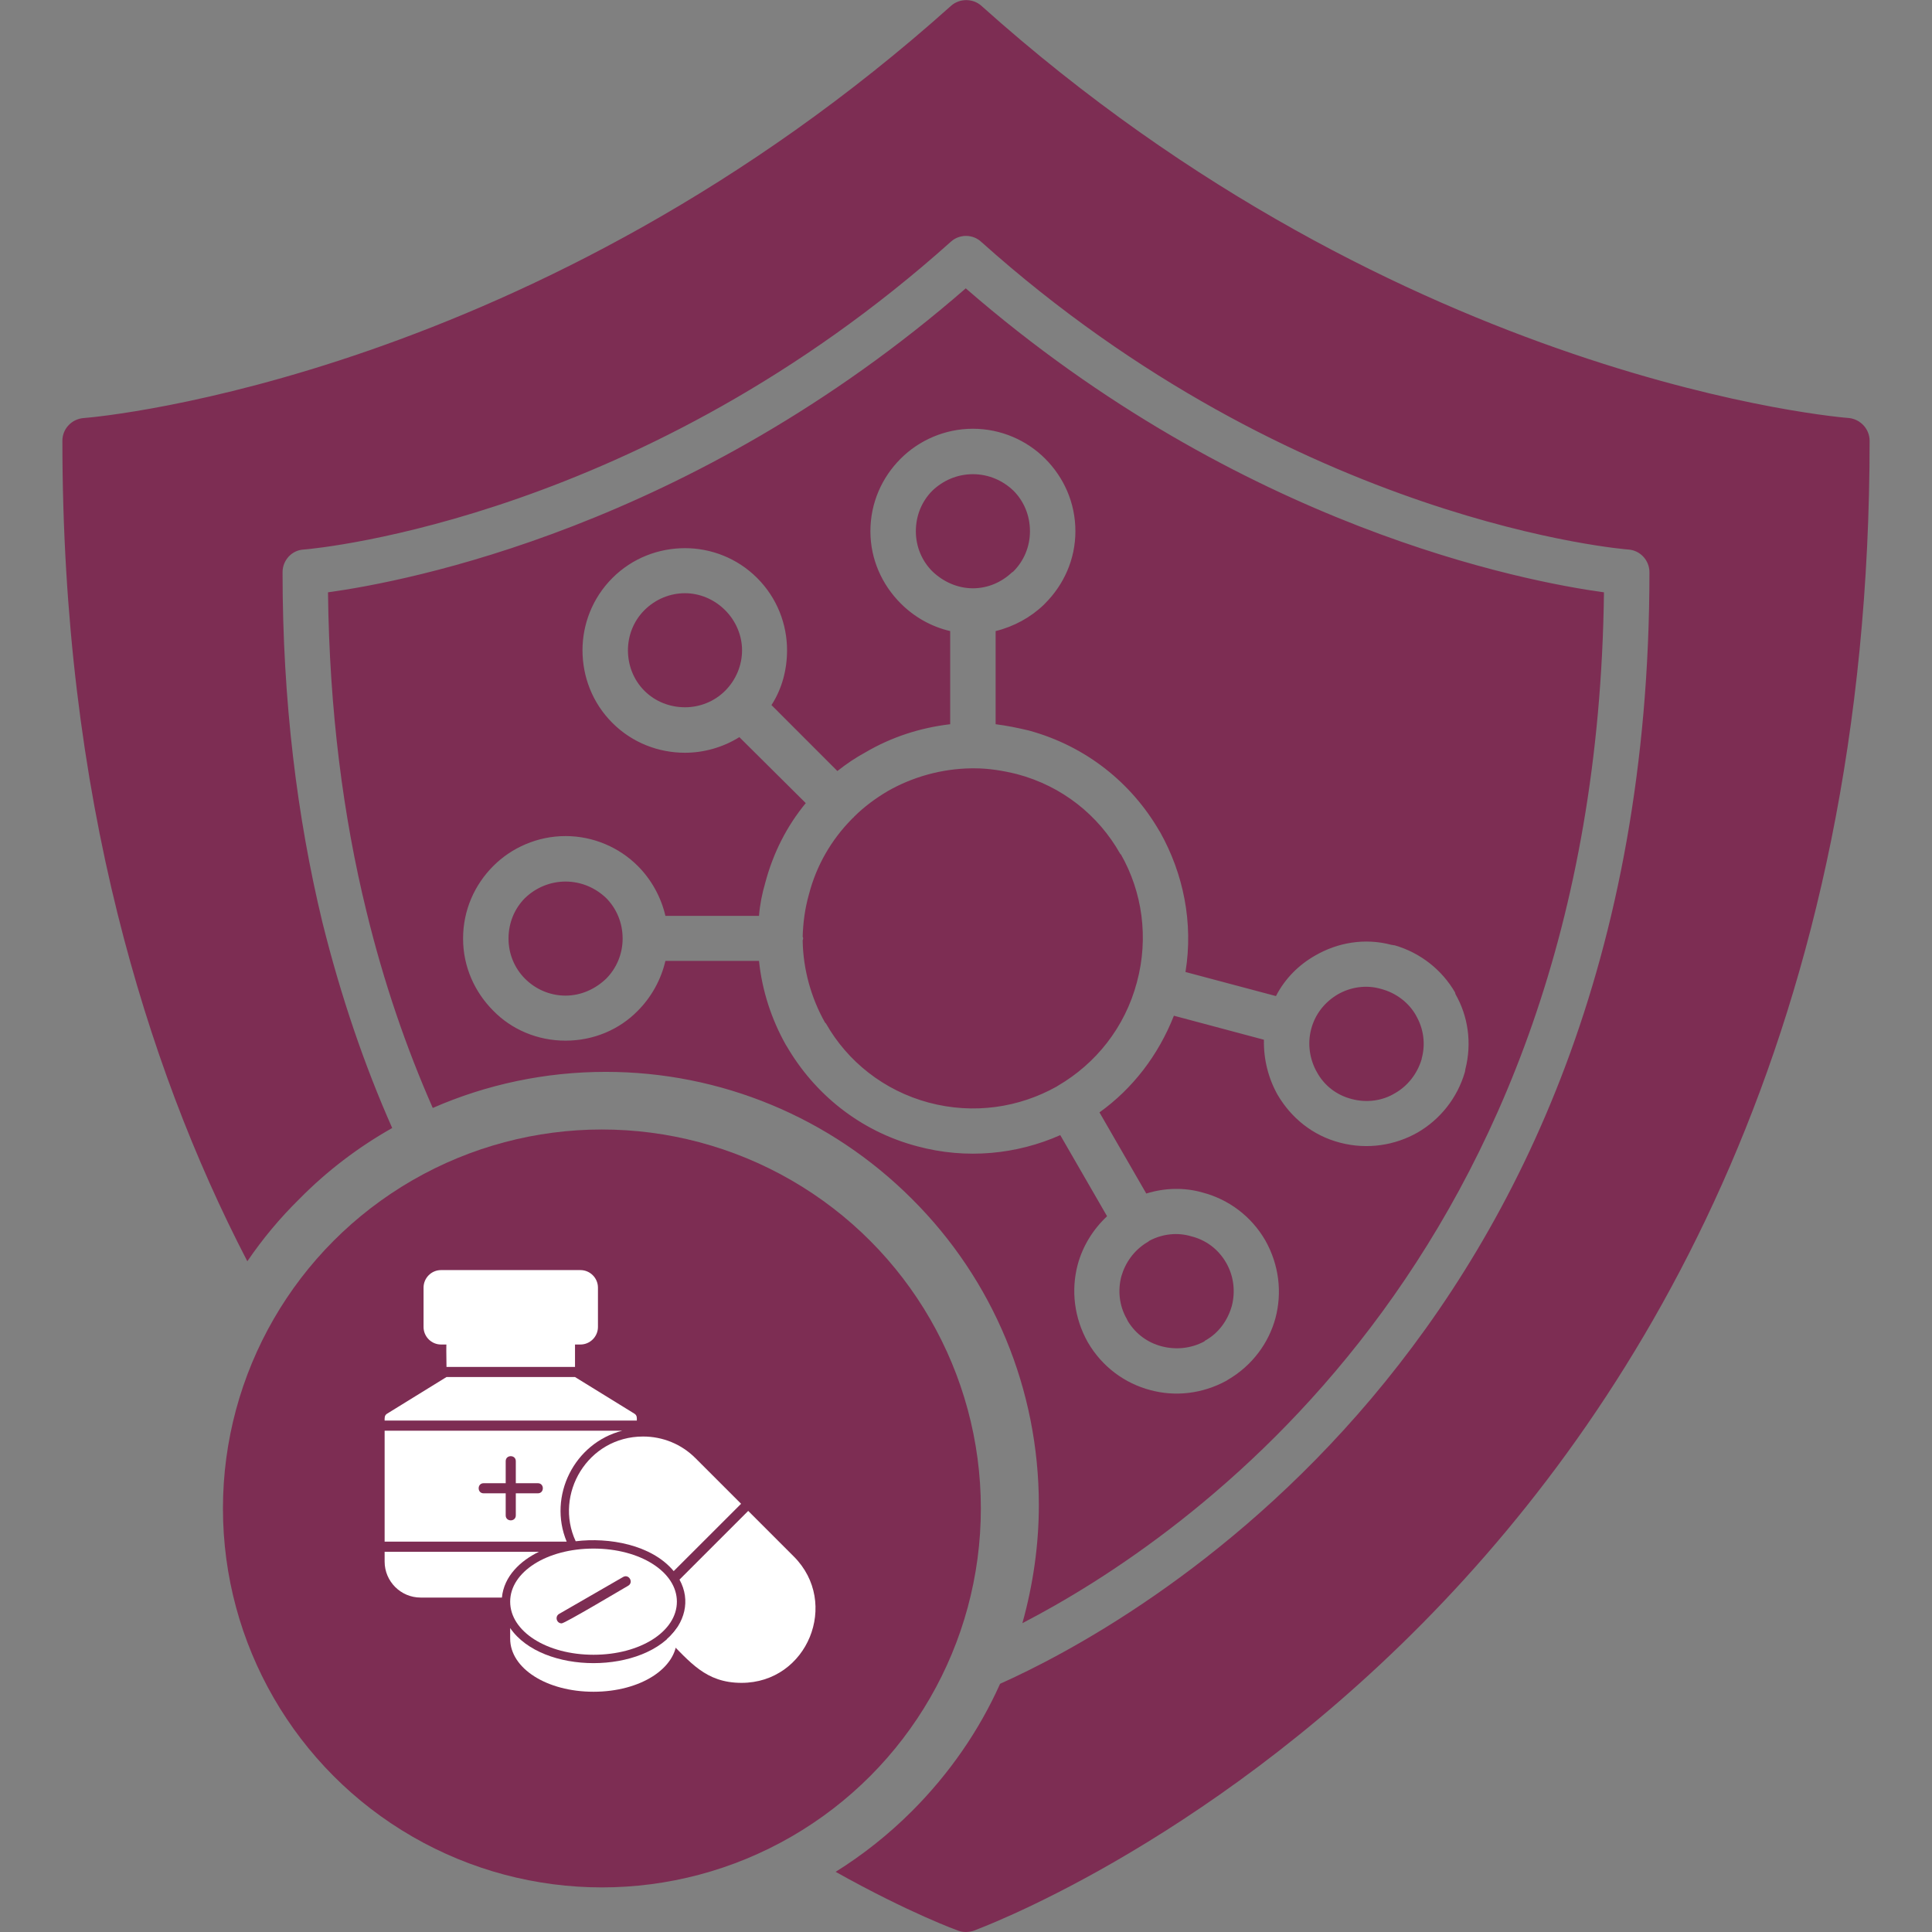 <svg width="48" height="48" viewBox="0 0 48 48" fill="none" xmlns="http://www.w3.org/2000/svg">
<rect x="0" y="0" width="48" height="48" fill="#808080" stroke="none"/>
<path fill-rule="evenodd" clip-rule="evenodd" d="M36.396 26.63C36.208 27.283 35.776 27.814 35.222 28.136C34.657 28.457 33.971 28.567 33.295 28.39C32.609 28.213 32.078 27.77 31.745 27.206C31.513 26.796 31.391 26.32 31.402 25.832L29.165 25.235C28.778 26.22 28.136 27.05 27.316 27.637L28.479 29.653C28.944 29.509 29.431 29.498 29.885 29.63C30.516 29.797 31.081 30.206 31.435 30.815C31.779 31.424 31.856 32.111 31.69 32.742C31.524 33.362 31.114 33.927 30.505 34.281C30.494 34.292 30.483 34.292 30.472 34.303C29.863 34.635 29.188 34.702 28.578 34.536C27.947 34.37 27.383 33.96 27.028 33.351C26.685 32.742 26.608 32.055 26.774 31.424C26.895 30.97 27.15 30.549 27.505 30.217L26.342 28.202C25.268 28.678 24.017 28.811 22.788 28.479C21.359 28.102 20.23 27.172 19.543 25.988C19.532 25.977 19.532 25.965 19.521 25.954C19.167 25.323 18.934 24.614 18.857 23.873H16.532C16.421 24.349 16.177 24.781 15.845 25.113C15.391 25.578 14.749 25.855 14.051 25.855C13.354 25.855 12.711 25.578 12.257 25.113C11.792 24.648 11.505 24.017 11.505 23.319C11.505 22.61 11.792 21.979 12.257 21.514C12.711 21.06 13.354 20.772 14.051 20.772C14.749 20.772 15.391 21.06 15.845 21.514C16.177 21.846 16.421 22.278 16.532 22.754H18.857C18.879 22.477 18.934 22.201 19.012 21.935C19.211 21.182 19.554 20.518 20.019 19.953L18.369 18.314C17.96 18.569 17.484 18.702 17.019 18.702C16.365 18.702 15.712 18.458 15.214 17.96C14.716 17.462 14.472 16.808 14.472 16.155C14.472 15.513 14.716 14.86 15.214 14.361C15.712 13.863 16.365 13.619 17.019 13.619C17.661 13.619 18.314 13.863 18.812 14.361C19.311 14.86 19.554 15.513 19.554 16.155C19.554 16.631 19.433 17.107 19.167 17.517L20.805 19.156C21.027 18.979 21.259 18.823 21.503 18.691C22.145 18.314 22.854 18.082 23.607 17.993V15.679C23.131 15.568 22.71 15.325 22.378 14.992C21.913 14.527 21.625 13.896 21.625 13.199C21.625 12.49 21.913 11.859 22.378 11.394C22.832 10.94 23.474 10.652 24.172 10.652C24.869 10.652 25.511 10.94 25.965 11.394C26.43 11.859 26.718 12.49 26.718 13.199C26.718 13.896 26.43 14.527 25.965 14.992C25.954 15.003 25.943 15.014 25.932 15.026C25.611 15.336 25.19 15.568 24.736 15.679V17.993C25.002 18.026 25.279 18.082 25.556 18.148C26.984 18.536 28.113 19.455 28.8 20.639C28.811 20.651 28.811 20.662 28.822 20.673C29.398 21.702 29.653 22.92 29.453 24.149L31.701 24.747C31.922 24.316 32.266 23.972 32.675 23.74C33.229 23.419 33.904 23.297 34.569 23.474C34.591 23.474 34.613 23.485 34.646 23.485C35.3 23.673 35.831 24.105 36.152 24.659C36.152 24.681 36.163 24.692 36.163 24.703C36.473 25.246 36.573 25.91 36.407 26.563C36.407 26.585 36.396 26.608 36.396 26.63ZM34.657 27.161C34.968 26.984 35.211 26.685 35.322 26.309V26.298C35.422 25.932 35.366 25.556 35.189 25.246L35.178 25.224C35.001 24.913 34.691 24.67 34.314 24.57C33.938 24.459 33.55 24.526 33.24 24.703C32.919 24.891 32.675 25.19 32.576 25.567C32.476 25.943 32.543 26.331 32.72 26.641C32.897 26.962 33.196 27.206 33.583 27.305C33.96 27.405 34.347 27.349 34.657 27.161ZM28.866 33.45C29.21 33.539 29.586 33.506 29.918 33.329L29.941 33.307C30.284 33.118 30.505 32.797 30.605 32.443C30.693 32.1 30.66 31.712 30.461 31.369C30.262 31.026 29.952 30.804 29.597 30.716C29.265 30.616 28.889 30.649 28.556 30.826C28.534 30.848 28.512 30.86 28.49 30.871C28.169 31.07 27.959 31.369 27.859 31.712C27.77 32.055 27.803 32.432 27.992 32.764L28.025 32.83C28.224 33.151 28.523 33.362 28.866 33.45ZM13.044 22.311C12.789 22.566 12.634 22.92 12.634 23.319C12.634 23.707 12.789 24.061 13.044 24.316C13.298 24.57 13.653 24.736 14.051 24.736C14.439 24.736 14.793 24.57 15.059 24.316C15.313 24.061 15.469 23.707 15.469 23.319C15.469 22.92 15.313 22.566 15.059 22.311C14.793 22.057 14.439 21.902 14.051 21.902C13.664 21.902 13.309 22.057 13.044 22.311ZM17.019 14.738C16.653 14.738 16.288 14.882 16.011 15.159C15.734 15.435 15.601 15.801 15.601 16.155C15.601 16.52 15.734 16.886 16.011 17.163C16.288 17.439 16.653 17.572 17.019 17.572C17.373 17.572 17.738 17.439 18.015 17.163C18.292 16.886 18.436 16.52 18.436 16.155C18.436 15.801 18.292 15.435 18.015 15.159C17.738 14.882 17.373 14.738 17.019 14.738ZM25.179 12.191C24.913 11.936 24.559 11.781 24.172 11.781C23.784 11.781 23.43 11.936 23.164 12.191C22.909 12.446 22.754 12.8 22.754 13.199C22.754 13.586 22.909 13.941 23.164 14.195C23.43 14.45 23.784 14.616 24.172 14.616C24.548 14.616 24.891 14.461 25.146 14.217C25.157 14.217 25.168 14.206 25.179 14.195C25.434 13.941 25.589 13.586 25.589 13.199C25.589 12.8 25.434 12.446 25.179 12.191ZM26.287 26.973C27.217 26.43 27.947 25.534 28.246 24.404C28.545 23.297 28.379 22.156 27.848 21.226C27.837 21.226 27.837 21.215 27.826 21.204C27.294 20.263 26.397 19.532 25.268 19.233C24.913 19.145 24.559 19.089 24.216 19.089C24.205 19.089 24.183 19.089 24.172 19.089C24.161 19.089 24.138 19.089 24.127 19.089C23.396 19.1 22.677 19.3 22.057 19.654C21.758 19.831 21.47 20.041 21.215 20.296C21.215 20.307 21.193 20.318 21.182 20.329C21.171 20.34 21.16 20.352 21.149 20.363C20.662 20.861 20.285 21.492 20.097 22.223C19.997 22.577 19.953 22.92 19.942 23.275C19.953 23.286 19.953 23.297 19.953 23.319C19.953 23.33 19.953 23.341 19.942 23.363C19.953 24.083 20.152 24.792 20.495 25.401C20.507 25.412 20.507 25.423 20.518 25.423C21.049 26.364 21.957 27.095 23.075 27.394C24.194 27.693 25.323 27.516 26.253 26.995C26.264 26.984 26.275 26.984 26.287 26.973ZM9.744 28.025C9.057 26.475 8.471 24.77 8.006 22.898C7.385 20.318 7.02 17.439 7.02 14.217C7.02 13.918 7.253 13.664 7.552 13.653C7.95 13.619 15.978 12.855 23.629 6.001C23.839 5.813 24.172 5.813 24.382 6.012C32.21 13.021 40.437 13.653 40.459 13.653C40.758 13.675 40.98 13.929 40.98 14.217C40.98 33.506 27.947 40.448 24.847 41.833C24.327 42.995 23.585 44.069 22.655 44.999C22.079 45.575 21.437 46.084 20.761 46.505C22.599 47.535 23.806 47.967 23.806 47.967C23.928 48.011 24.061 48.011 24.194 47.967C24.26 47.934 46.45 39.961 46.45 10.951C46.45 10.663 46.228 10.419 45.941 10.386C45.907 10.386 34.868 9.545 24.382 0.144C24.172 -0.044 23.839 -0.044 23.629 0.144C13.343 9.356 2.536 10.353 2.082 10.386C1.783 10.408 1.55 10.652 1.55 10.951C1.55 15.336 2.06 19.244 2.923 22.71C3.731 25.954 4.839 28.822 6.145 31.336C6.522 30.782 6.954 30.262 7.441 29.785C8.127 29.088 8.902 28.501 9.744 28.025ZM25.401 40.327C29.42 38.245 39.651 31.336 39.85 14.716C37.902 14.45 30.837 13.11 23.994 7.164C17.163 13.11 10.087 14.45 8.149 14.716C8.183 17.65 8.526 20.285 9.102 22.633C9.534 24.415 10.098 26.043 10.752 27.527C12.091 26.94 13.553 26.63 15.048 26.63C17.904 26.63 20.628 27.759 22.655 29.785C24.681 31.801 25.81 34.525 25.81 37.392C25.81 38.389 25.666 39.374 25.401 40.327Z" fill="#7D2D53"/>
<circle cx="14.954" cy="37.477" r="9.415" fill="#7D2D53"/>
<path fill-rule="evenodd" clip-rule="evenodd" d="M18.423 41.81C17.523 41.81 17.144 41.284 16.573 40.723C17.014 40.329 17.167 39.762 16.882 39.245L18.589 37.538L19.723 38.672C20.871 39.821 20.064 41.81 18.423 41.81ZM14.303 38.292C13.76 37.129 14.596 35.69 15.977 35.69C16.469 35.69 16.931 35.88 17.277 36.226L18.412 37.361L16.738 39.034C16.191 38.375 15.124 38.19 14.303 38.292V38.292Z" fill="white"/>
<path fill-rule="evenodd" clip-rule="evenodd" d="M14.746 41.112C13.584 41.112 12.675 40.533 12.675 39.793C12.675 39.054 13.584 38.474 14.746 38.474C15.907 38.474 16.817 39.054 16.817 39.793C16.817 40.533 15.907 41.112 14.746 41.112ZM13.954 40.332C13.827 40.332 13.78 40.162 13.891 40.097L15.481 39.18C15.624 39.097 15.75 39.314 15.607 39.397C15.419 39.505 14.034 40.332 13.954 40.332H13.954Z" fill="white"/>
<path fill-rule="evenodd" clip-rule="evenodd" d="M14.746 42.031C13.584 42.031 12.675 41.451 12.675 40.712V40.448C13.47 41.611 16.021 41.611 16.817 40.448V40.712C16.817 41.451 15.907 42.031 14.746 42.031H14.746Z" fill="white"/>
<path fill-rule="evenodd" clip-rule="evenodd" d="M12.47 39.691H10.45C9.957 39.691 9.556 39.289 9.556 38.797V38.553H13.391C12.933 38.774 12.52 39.159 12.47 39.691ZM14.079 38.302H9.556V35.545H15.462C14.267 35.849 13.609 37.17 14.079 38.302ZM13.363 37.101H12.815V37.649C12.815 37.814 12.564 37.814 12.564 37.649V37.101H12.016C11.851 37.101 11.851 36.85 12.016 36.85H12.564V36.302C12.564 36.137 12.815 36.137 12.815 36.302V36.85H13.363C13.528 36.85 13.528 37.101 13.363 37.101ZM9.556 35.294C9.556 35.229 9.548 35.166 9.616 35.123L11.093 34.212H14.286L15.763 35.123C15.831 35.166 15.822 35.229 15.822 35.294H9.556ZM11.093 33.961C11.093 33.847 11.075 33.276 11.11 33.212C11.13 33.171 11.173 33.142 11.222 33.142H14.169C14.257 33.142 14.307 33.207 14.286 33.315V33.961H11.093Z" fill="white"/>
<path fill-rule="evenodd" clip-rule="evenodd" d="M14.42 33.404H10.958C10.718 33.404 10.523 33.208 10.523 32.968V31.991C10.523 31.751 10.718 31.555 10.958 31.555H14.42C14.66 31.555 14.856 31.751 14.856 31.991V32.968C14.856 33.208 14.66 33.404 14.42 33.404Z" fill="white"/>
</svg>
